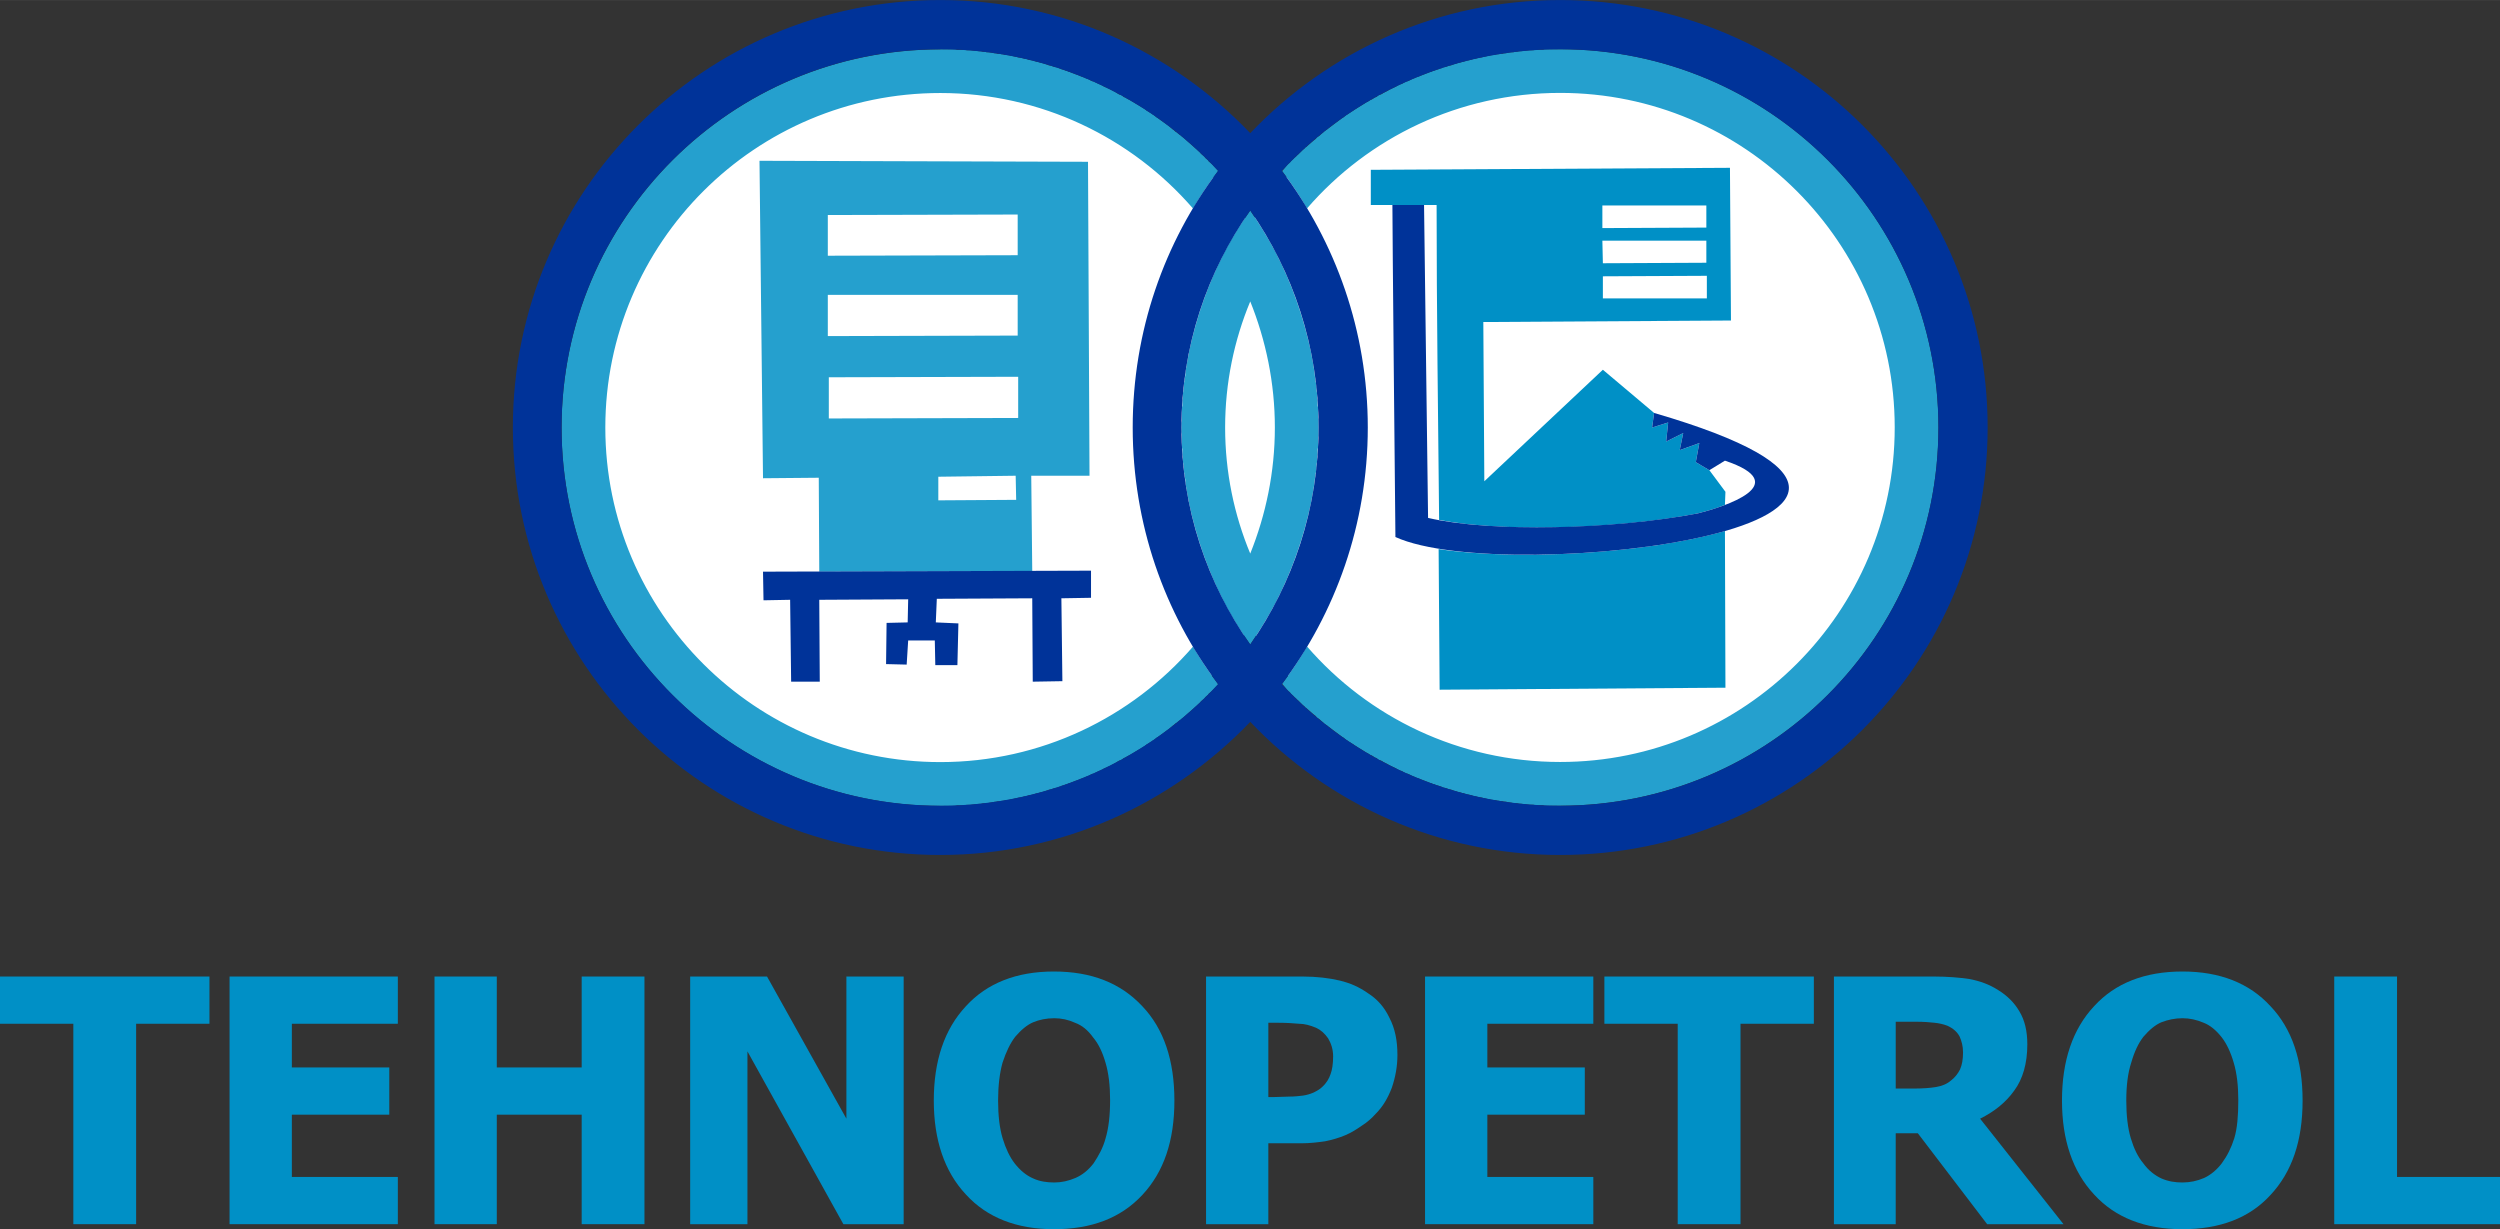 <?xml version="1.0" encoding="UTF-8"?>
<!DOCTYPE svg PUBLIC "-//W3C//DTD SVG 1.1//EN" "http://www.w3.org/Graphics/SVG/1.1/DTD/svg11.dtd">
<svg xmlns="http://www.w3.org/2000/svg" xml:space="preserve" width="301px" height="148px" version="1.1" style="shape-rendering:geometricPrecision; text-rendering:geometricPrecision; image-rendering:optimizeQuality; fill-rule:evenodd; clip-rule:evenodd"
viewBox="0 0 4977 2447"
 xmlns:xlink="http://www.w3.org/1999/xlink">
 <rect x="0" y="0" width="4977" height="2447" fill="#333333" stroke="none"/>
 <defs>
  <style type="text/css">
   <![CDATA[
    .fil3 {fill:#003399}
    .fil2 {fill:#0090C6}
    .fil1 {fill:#25A0CE}
    .fil0 {fill:white}
    .fil4 {fill:#0090C6;fill-rule:nonzero}
   ]]>
  </style>
 </defs>
 <g id="Layer_1">
  <path class="fil0" d="M1870 111c259,0 487,134 618,336 131,-202 359,-336 618,-336 407,0 736,330 736,736 0,407 -329,736 -736,736 -259,0 -487,-134 -618,-336 -131,202 -359,336 -618,336 -407,0 -737,-329 -737,-736 0,-406 330,-736 737,-736z"/>
  <path class="fil1" d="M1512 320l7 632 111 -1 1 187 424 -1 -2 -190 116 0 -3 -625 -662 -2 8 0zm138 431l377 -1 0 82 -377 1 0 -82zm218 198l154 -2 1 48 -155 1 0 -47zm-220 -362l378 0 0 81 -378 1 0 -82zm0 -159l378 -1 0 81 -378 1 0 -81z"/>
  <path class="fil2" d="M2729 338l0 70 43 0 63 0 0 0 25 0c0,210 3,417 5,627 130,25 356,18 515,-13 14,-4 35,-9 54,-17l1 -26 -32 -43 -27 -16 7 -38 -39 14 7 -34 -34 17 4 -38 -32 10 4 -29 0 0 0 0 -102 -86 -236 222 -2 -317 493 -3 -2 -304 -715 4zm461 71l207 0 0 44 -207 1 0 -45zm0 70l207 0 0 44 -206 1 -1 -45zm1 71l207 -1 0 45 -207 0 0 -44zm-327 543l2 280 569 -4 -1 -312c-155,45 -415,60 -570,36z"/>
  <path class="fil3" d="M2778 1069c223,102 1267,-28 515,-247l0 0 -4 29 32 -10 -4 38 34 -17 -7 34 39 -14 -7 38 27 16 31 -19c140,47 -2,92 -54,105 -168,32 -412,38 -537,9l-8 -623 -63 0c0,52 5,568 6,661z"/>
  <polygon class="fil3" points="1520,1195 1573,1194 1575,1357 1632,1357 1631,1194 1808,1193 1807,1239 1765,1240 1764,1322 1805,1323 1808,1275 1861,1275 1862,1324 1906,1324 1908,1241 1863,1239 1865,1192 2055,1191 2056,1357 2115,1356 2113,1191 2172,1190 2172,1136 1519,1138 "/>
  <path class="fil1" d="M1872 98c3,0 7,0 11,0l3 0c3,0 5,0 8,0l4 0c2,0 5,0 7,1l4 0c3,0 5,0 7,0l5 0c2,1 4,1 6,1 2,0 3,0 5,0 3,0 6,1 9,1l1 0 0 0 2 0c3,1 6,1 9,1l4 1c3,0 5,0 7,1l5 0c2,0 4,1 6,1l5 1c2,0 4,0 6,1l4 0c3,1 5,1 7,1 2,1 3,1 4,1 3,0 5,1 8,1 2,1 3,1 5,1 3,1 5,1 8,2 1,0 3,0 4,1 2,0 4,1 7,1 1,0 3,1 4,1 2,1 4,1 6,1l5 2c2,0 4,1 6,1 1,0 3,1 4,1 2,1 4,1 6,2 1,0 3,0 5,1 2,1 5,1 8,2l2 1 0 0 1 0c3,1 6,2 8,3 2,0 4,1 5,1 2,1 4,1 5,2 2,0 4,1 6,1l5 2 5 2 4 1c2,1 4,2 6,2l4 2c2,0 4,1 6,2l3 1c4,2 9,3 13,5l2 1c2,1 4,1 6,2l4 2c2,1 4,1 6,2l3 2c2,1 4,2 6,2l4 2c2,1 4,2 6,3l3 1c2,1 4,2 6,3l1 1c8,3 15,7 23,11l3 2c2,1 3,2 5,3l4 1c2,1 4,3 5,4l3 1c2,1 4,3 7,4l2 1c10,6 20,12 30,18l1 1c2,2 4,3 6,4l3 2c2,1 4,2 6,4l2 1c2,2 4,3 6,5l2 1c9,7 19,13 28,21l1 1c2,1 4,3 6,5l2 1c2,2 4,3 6,5l2 1c2,2 4,4 6,5l1 1c9,8 18,16 26,23l2 2c2,2 4,3 5,5l2 2c2,2 4,3 6,5l1 2c2,2 4,3 6,5l1 2c2,2 4,3 6,5l1 1c4,4 8,9 12,13 -18,24 -35,49 -50,75 -122,-141 -303,-230 -503,-230 -368,0 -667,298 -667,666 0,368 299,666 667,666 200,0 381,-89 503,-230 15,26 32,51 50,75 -4,4 -8,9 -12,13l-1 1c-2,2 -4,3 -6,5l-1 2c-2,2 -4,3 -6,5l-1 2c-2,2 -4,3 -6,5l-2 2c-1,2 -3,3 -5,5l-2 2c-8,7 -17,15 -26,23l-1 1c-2,1 -4,3 -6,5l-2 1c-2,2 -4,3 -6,5l-2 1c-2,2 -4,4 -6,5l-1 1c-9,8 -19,14 -28,21l-2 1c-2,2 -4,3 -6,5l-2 1c-2,2 -4,3 -6,4l-3 2c-2,1 -4,2 -6,4l-1 1c-10,6 -20,12 -30,18l-2 1c-3,1 -5,3 -7,4l-3 1c-1,1 -3,3 -5,4l-4 1c-2,1 -3,2 -5,3l-3 2c-8,4 -15,8 -23,11l-1 1c-2,1 -4,2 -6,3l-3 1c-2,1 -4,2 -6,3l-4 2c-2,0 -4,1 -6,2l-3 2c-2,1 -4,1 -6,2 -1,1 -3,1 -4,2 -2,1 -4,1 -6,2l-2 1c-4,2 -9,3 -13,5l-3 1c-2,1 -4,2 -6,2l-4 2c-2,0 -4,1 -6,2l-4 1c-2,1 -4,2 -5,2l-5 2c-2,0 -4,1 -6,1 -1,1 -3,1 -5,2l-5 1c-2,1 -5,2 -8,3l-1 0 0 0 -2 1c-3,1 -6,1 -8,2 -2,1 -4,1 -5,1 -2,1 -4,1 -6,2 -1,0 -3,1 -4,1 -2,0 -4,1 -6,1l-5 2c-2,0 -4,0 -6,1 -1,0 -3,1 -4,1 -3,0 -5,1 -7,1 -1,1 -3,1 -4,1 -3,1 -5,1 -8,2 -2,0 -3,0 -5,1 -3,0 -5,1 -8,1l-4 1c-2,0 -4,0 -7,1l-4 0c-2,1 -4,1 -6,1l-5 1c-2,0 -4,1 -6,1l-5 1c-2,0 -4,0 -7,0l-4 1c-3,0 -6,0 -9,1l-2 0 0 0 -1 0c-3,0 -6,1 -9,1 -2,0 -3,0 -5,0 -2,0 -4,0 -6,1l-5 0c-2,0 -4,0 -7,0l-4 0c-2,1 -5,1 -7,1l-4 0c-3,0 -5,0 -8,0l-3 0c-4,0 -8,0 -11,0 -416,0 -754,-337 -754,-753 0,-416 338,-753 754,-753zm680 242l1 0c3,-4 7,-8 10,-12l2 -2c2,-1 4,-3 5,-5l2 -2c2,-2 4,-3 5,-5l3 -2c1,-2 3,-3 5,-5l2 -2c2,-2 3,-3 5,-5l2 -2c2,-1 4,-3 5,-5l1 0c7,-6 13,-12 20,-17l1 -2c2,-1 4,-3 6,-4l2 -2c2,-2 4,-3 6,-5l2 -2c2,-1 4,-3 6,-4l1 -1c10,-8 19,-14 28,-21l2 -1c2,-2 4,-3 6,-5l2 -1c2,-1 4,-3 6,-4l3 -2c2,-1 4,-2 6,-4l2 -1c7,-5 15,-9 22,-14l1 0c2,-1 4,-3 6,-4l3 -1c2,-1 4,-3 6,-4l3 -1c2,-1 3,-3 5,-4l4 -1c2,-1 4,-2 5,-3l4 -2c2,-1 4,-2 6,-3l1 -1c5,-2 10,-5 15,-7l1 -1c2,-1 4,-2 6,-3l4 -1c1,-1 3,-2 5,-3l4 -2c2,0 4,-1 6,-2l4 -2c1,-1 3,-1 5,-2l4 -2c2,-1 4,-1 6,-2l2 -1c5,-2 9,-3 13,-5l3 -1c2,-1 4,-2 6,-2l4 -2c2,0 4,-1 6,-2l4 -1c2,-1 4,-2 6,-2l4 -2c2,0 4,-1 6,-1 1,-1 3,-1 5,-2l5 -1c2,-1 5,-2 8,-3l2 0 0 0 1 -1c3,-1 6,-1 9,-2 1,-1 3,-1 4,-1 2,-1 4,-1 6,-2 1,0 3,-1 5,-1 1,0 3,-1 5,-1l5 -2c2,0 4,0 6,-1 1,0 3,-1 5,-1 2,0 4,-1 6,-1 1,-1 3,-1 4,-1 3,-1 5,-1 8,-2 2,0 3,0 5,-1 3,0 5,-1 8,-1l4 -1c2,0 5,0 7,-1l4 0c2,-1 4,-1 7,-1l4 -1c2,0 4,-1 7,-1l4 0c2,-1 5,-1 7,-1l4 -1c3,0 6,0 9,-1l2 0 0 0 1 0c3,0 6,-1 9,-1 2,0 3,0 5,0 2,0 4,0 6,-1l5 0c2,0 4,0 7,0l4 0c2,-1 5,-1 7,-1l4 0c3,0 5,0 8,0l3 0c4,0 8,0 12,0 416,0 753,337 753,753 0,416 -337,753 -753,753 -4,0 -8,0 -12,0l-3 0c-3,0 -5,0 -8,0l-4 0c-2,0 -5,0 -7,-1l-4 0c-3,0 -5,0 -7,0l-5 0c-2,-1 -4,-1 -6,-1 -2,0 -3,0 -5,0 -3,0 -6,-1 -9,-1l-1 0 0 0 -2 0c-3,-1 -6,-1 -9,-1l-4 -1c-2,0 -5,0 -7,0l-4 -1c-3,0 -5,-1 -7,-1l-4 -1c-3,0 -5,0 -7,-1l-4 0c-2,-1 -5,-1 -7,-1 -1,-1 -3,-1 -4,-1 -3,0 -5,-1 -8,-1 -2,-1 -3,-1 -5,-1 -3,-1 -5,-1 -8,-2 -1,0 -3,0 -4,-1 -2,0 -4,-1 -6,-1 -2,0 -4,-1 -5,-1 -2,-1 -4,-1 -6,-1l-5 -2c-2,0 -4,-1 -5,-1 -2,0 -4,-1 -5,-1 -2,-1 -4,-1 -6,-2 -1,0 -3,0 -4,-1 -3,-1 -6,-1 -9,-2l-1 -1 0 0 -2 0c-3,-1 -6,-2 -8,-3 -2,0 -4,-1 -5,-1 -2,-1 -4,-1 -5,-2 -2,0 -4,-1 -6,-1l-4 -2 -6 -2 -4 -1c-2,-1 -4,-2 -6,-2l-4 -2c-2,0 -4,-1 -6,-2l-3 -1c-4,-2 -8,-3 -13,-5l-2 -1c-2,-1 -4,-1 -6,-2l-4 -2c-2,-1 -4,-1 -5,-2l-4 -2c-2,-1 -4,-2 -6,-2l-4 -2c-2,-1 -4,-2 -5,-3l-4 -1c-2,-1 -4,-2 -6,-3l-1 -1c-5,-2 -10,-5 -15,-7l-1 -1c-2,-1 -4,-2 -6,-3l-4 -2c-1,-1 -3,-2 -5,-3l-4 -1c-2,-1 -3,-3 -5,-4l-3 -1c-2,-1 -4,-3 -6,-4l-3 -1c-2,-1 -4,-3 -6,-4l-1 0c-7,-5 -15,-9 -22,-14l-2 -1c-2,-2 -4,-3 -6,-4l-3 -2c-2,-1 -4,-2 -6,-4l-2 -1c-2,-2 -4,-3 -6,-5l-2 -1c-9,-7 -18,-13 -28,-21l-1 -1c-2,-1 -4,-3 -6,-4l-2 -2c-2,-2 -4,-3 -6,-5l-2 -2c-2,-1 -4,-3 -6,-4l-1 -2c-7,-5 -13,-11 -20,-17l-1 0c-1,-2 -3,-4 -5,-5l-2 -2c-2,-2 -3,-3 -5,-5l-2 -2c-2,-2 -4,-3 -5,-5l-3 -2c-1,-2 -3,-3 -5,-5l-2 -2c-1,-2 -3,-4 -5,-5l-2 -2c-3,-4 -7,-8 -10,-12l-1 0c18,-24 35,-49 50,-75 122,141 303,230 504,230 367,0 666,-298 666,-666 0,-368 -299,-666 -666,-666 -201,0 -382,89 -504,230 -15,-26 -32,-51 -50,-75zm-13 161c32,62 56,129 71,200l0 0c0,2 1,4 1,6l0 0c1,5 2,11 3,16l0 1 1 4 0 2 1 5 0 1c1,5 1,10 2,15l0 2 1 4 0 2 1 4 0 3 1 5 0 5 0 2 1 5 0 2 0 4 0 3 1 5 0 4 0 4 0 2 1 5 0 3c0,2 0,4 0,5l0 1c0,2 0,5 0,7l0 2 1 5 0 2 0 5 0 2c0,2 0,5 0,7 0,2 0,5 0,7l0 2 0 5 0 2 -1 5 0 2c0,2 0,5 0,7l0 1c0,1 0,3 0,5l0 3 -1 5 0 2 0 4 0 4 -1 5 0 3 0 4 0 2 -1 5 0 2 0 5 -1 5 0 3 -1 4 0 2 -1 4 0 2c-1,5 -1,10 -2,15l0 1 -1 5 0 2 -1 4 0 1c-1,5 -2,11 -3,16l0 0c0,2 -1,4 -1,6l0 0c-15,71 -39,138 -71,200l0 0c-15,28 -32,56 -50,82 -19,-26 -36,-54 -51,-82l0 0c-32,-62 -56,-129 -71,-200l0 0c0,-2 0,-4 -1,-6l0 0c-1,-5 -2,-11 -3,-16l0 -1 -1 -4 0 -2 -1 -4 0 -3 -1 -4c0,-2 0,-3 0,-5l-1 -5 0 -2 -1 -4 0 -2 -1 -4 0 -3 0 -5 -1 -5 0 -2 -1 -5 0 -2 0 -4 0 -3 -1 -5 0 -4 0 -4 0 -2 -1 -5 0 -3c0,-2 0,-4 0,-5l0 -1c0,-2 0,-5 0,-7l0 -2 0 -5 0 -2 -1 -5 0 -2c0,-2 0,-5 0,-7 0,-2 0,-5 0,-7l0 -2 1 -5 0 -2 0 -5 0 -2c0,-2 0,-5 0,-7l0 -1c0,-1 0,-3 0,-5l0 -3 1 -5 0 -2 0 -4 0 -4 1 -5 0 -3 0 -4 0 -2 1 -5 0 -2 1 -5 0 -5 0 -3 1 -4 0 -2 1 -4 0 -2 1 -5c0,-2 0,-3 0,-5l1 -4 0 -3 1 -4 0 -2 1 -4 0 -1c1,-5 2,-11 3,-16l0 0c1,-2 1,-4 1,-6l0 0c15,-71 39,-138 71,-200l0 0c15,-28 32,-56 51,-82 18,26 35,54 50,82l0 0zm-50 601c-32,-77 -50,-162 -50,-251 0,-89 18,-174 50,-251 31,77 49,162 49,251 0,89 -18,174 -49,251z"/>
  <path class="fil3" d="M1872 0c242,0 461,102 617,265 155,-163 374,-265 617,-265 470,0 851,381 851,851 0,470 -381,851 -851,851 -243,0 -462,-102 -617,-265 -156,163 -375,265 -617,265 -470,0 -851,-381 -851,-851 0,-470 381,-851 851,-851zm680 340c107,142 171,319 171,511 0,192 -64,369 -171,511 138,149 335,242 554,242 416,0 753,-337 753,-753 0,-416 -337,-753 -753,-753 -219,0 -416,93 -554,242zm-127 1022c-107,-142 -170,-319 -170,-511 0,-192 63,-369 170,-511 -138,-149 -335,-242 -553,-242 -416,0 -754,337 -754,753 0,416 338,753 754,753 218,0 415,-93 553,-242zm64 -79c-86,-122 -137,-271 -137,-432 0,-161 51,-310 137,-432 85,122 136,271 136,432 0,161 -51,310 -136,432z"/>
  <polygon class="fil4" points="146,2437 146,2038 0,2038 0,1944 417,1944 417,2038 271,2038 271,2437 "/>
  <polygon id="1" class="fil4" points="457,2437 457,1944 792,1944 792,2038 581,2038 581,2125 775,2125 775,2219 581,2219 581,2343 792,2343 792,2437 "/>
  <polygon id="2" class="fil4" points="1283,2437 1158,2437 1158,2219 989,2219 989,2437 865,2437 865,1944 989,1944 989,2125 1158,2125 1158,1944 1283,1944 "/>
  <polygon id="3" class="fil4" points="1799,2437 1679,2437 1488,2093 1488,2437 1374,2437 1374,1944 1527,1944 1685,2227 1685,1944 1799,1944 "/>
  <path id="4" class="fil4" d="M2338 2191c0,80 -21,142 -64,188 -43,46 -101,68 -176,68 -74,0 -133,-23 -175,-69 -43,-46 -64,-109 -64,-187 0,-79 21,-142 64,-188 42,-46 101,-69 175,-69 75,0 133,23 176,69 43,45 64,108 64,188zm-128 -1c0,-29 -3,-54 -9,-74 -6,-21 -14,-38 -25,-51 -10,-14 -22,-24 -36,-29 -13,-6 -27,-9 -41,-9 -16,0 -30,3 -42,8 -12,5 -24,15 -36,29 -10,13 -18,30 -25,51 -6,21 -9,47 -9,76 0,30 3,55 9,75 6,20 14,37 24,50 11,14 23,24 37,30 13,6 27,8 42,8 14,0 28,-3 42,-9 14,-6 26,-16 36,-29 10,-15 19,-31 24,-50 6,-20 9,-45 9,-76z"/>
  <path id="5" class="fil4" d="M2782 2100c0,23 -4,44 -11,65 -8,21 -18,38 -32,52 -8,9 -17,17 -28,24 -10,7 -21,14 -33,19 -12,5 -25,9 -40,12 -14,2 -30,4 -48,4l-65 0 0 161 -124 0 0 -493 192 0c28,0 53,3 74,8 21,5 39,13 56,25 19,12 33,28 43,49 11,21 16,45 16,74zm-128 3c0,-14 -4,-26 -10,-36 -7,-10 -15,-17 -24,-21 -12,-5 -23,-8 -34,-8 -10,-1 -25,-2 -43,-2l-18 0 0 148 9 0c11,0 23,-1 33,-1 10,0 19,-1 27,-2 7,-1 14,-3 21,-6 8,-4 13,-7 17,-11 9,-8 14,-17 17,-26 3,-8 5,-20 5,-35z"/>
  <polygon id="6" class="fil4" points="2837,2437 2837,1944 3172,1944 3172,2038 2961,2038 2961,2125 3155,2125 3155,2219 2961,2219 2961,2343 3172,2343 3172,2437 "/>
  <polygon id="7" class="fil4" points="3340,2437 3340,2038 3194,2038 3194,1944 3611,1944 3611,2038 3465,2038 3465,2437 "/>
  <path id="8" class="fil4" d="M4108 2437l-152 0 -138 -181 -44 0 0 181 -123 0 0 -493 199 0c27,0 51,2 71,5 21,4 40,11 57,22 18,11 32,25 42,42 11,18 16,40 16,66 0,38 -9,69 -26,92 -17,24 -40,42 -68,56l166 210zm-200 -342c0,-13 -3,-23 -7,-32 -5,-9 -13,-16 -24,-21 -8,-3 -16,-5 -26,-6 -9,-1 -21,-2 -35,-2l-42 0 0 133 36 0c17,0 32,-1 44,-3 12,-2 22,-6 30,-13 8,-6 14,-14 18,-22 4,-9 6,-20 6,-34z"/>
  <path id="9" class="fil4" d="M4584 2191c0,80 -21,142 -64,188 -42,46 -101,68 -175,68 -75,0 -134,-23 -176,-69 -43,-46 -64,-109 -64,-187 0,-79 21,-142 64,-188 42,-46 101,-69 176,-69 74,0 133,23 175,69 43,45 64,108 64,188zm-128 -1c0,-29 -3,-54 -9,-74 -6,-21 -14,-38 -24,-51 -11,-14 -23,-24 -36,-29 -14,-6 -28,-9 -42,-9 -15,0 -29,3 -42,8 -12,5 -24,15 -36,29 -10,13 -18,30 -24,51 -7,21 -10,47 -10,76 0,30 3,55 9,75 6,20 14,37 25,50 10,14 23,24 36,30 14,6 27,8 42,8 15,0 29,-3 43,-9 13,-6 25,-16 35,-29 11,-15 19,-31 25,-50 6,-20 8,-45 8,-76z"/>
  <polygon id="10" class="fil4" points="4977,2437 4647,2437 4647,1944 4772,1944 4772,2343 4977,2343 "/>
 </g>
</svg>
